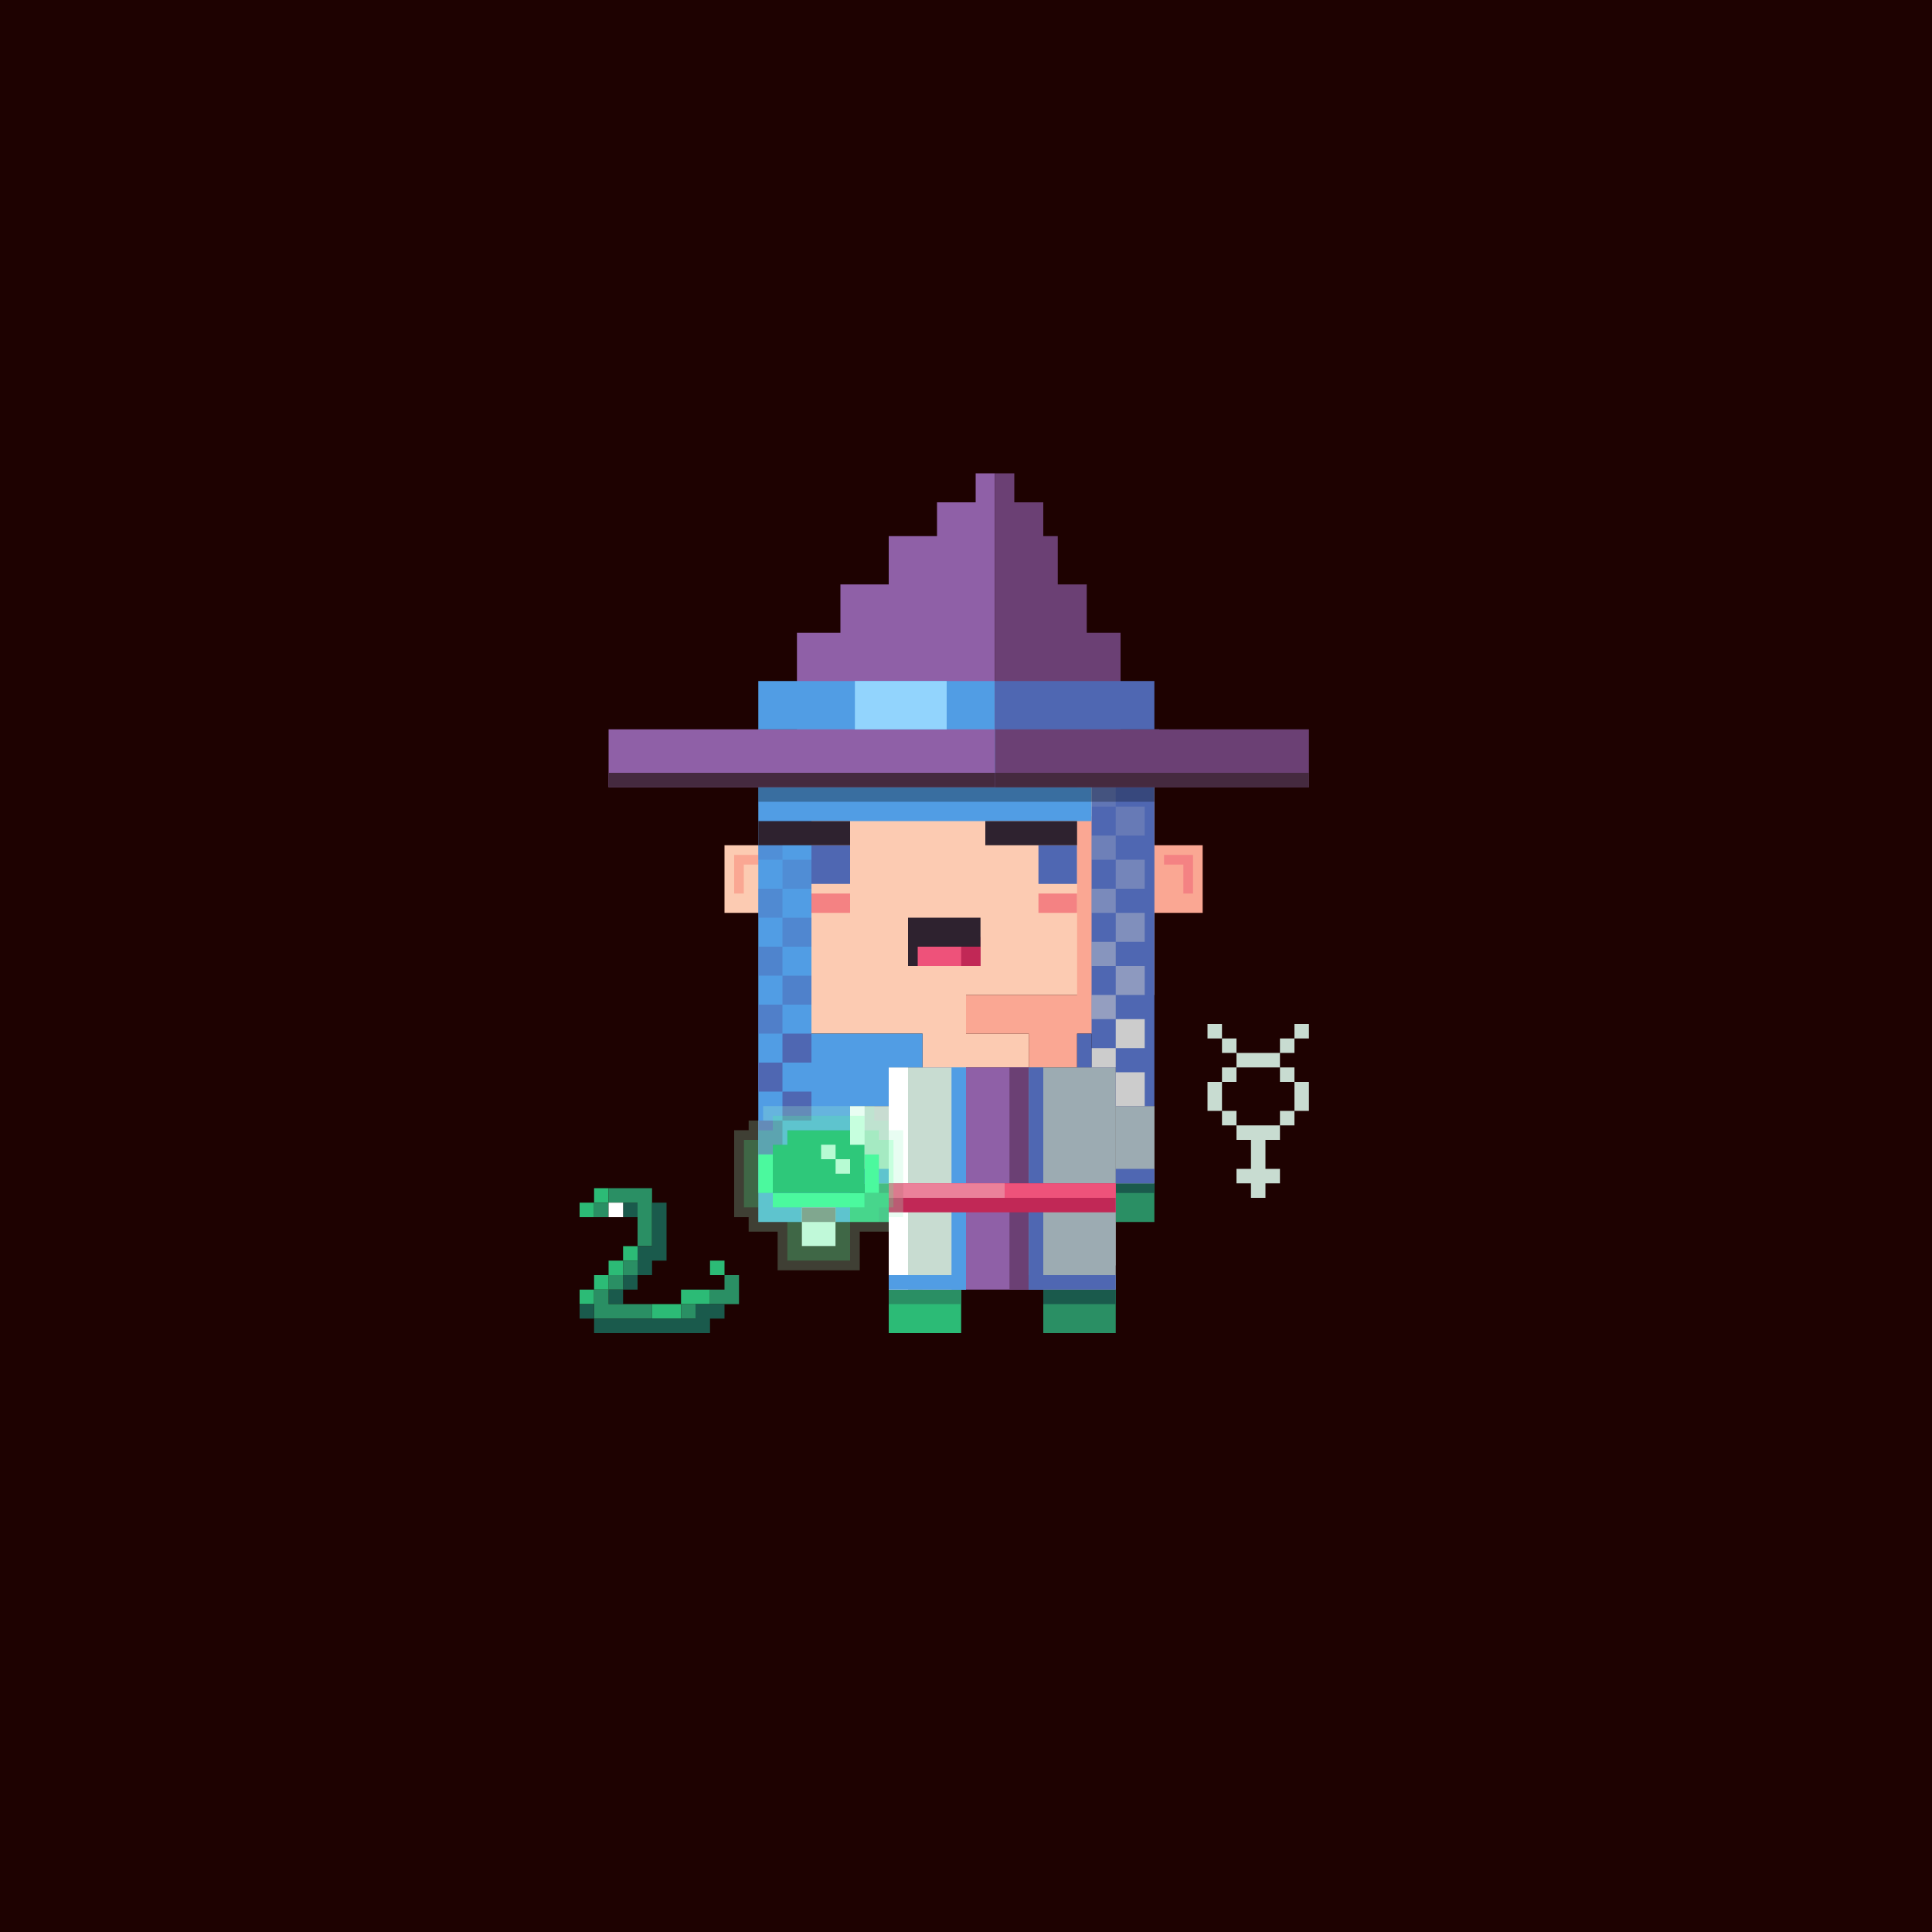 <svg xmlns="http://www.w3.org/2000/svg" viewBox="0 0 400 400"><defs><style>.cls-1{isolation:isolate;}.cls-2{fill:#1e0201;}.cls-3{fill:#fccbb2;}.cls-20,.cls-22,.cls-24,.cls-25,.cls-26,.cls-27,.cls-28,.cls-29,.cls-30,.cls-4{fill:#4f67b2;}.cls-5{fill:#ee527a;}.cls-6{fill:#f48283;}.cls-7{fill:#a0938d;}.cls-8{fill:#897974;}.cls-9{fill:#2cbb76;}.cls-10{fill:#2a8f64;}.cls-11{fill:#1a5a4c;}.cls-12{fill:#faa793;}.cls-13{fill:#8f60a7;}.cls-14{fill:#6b4074;}.cls-15{fill:#9cabb2;}.cls-16{fill:#c8dcd1;}.cls-17{fill:#fff;}.cls-18{fill:#519de4;}.cls-19,.cls-23,.cls-34{opacity:0.1;}.cls-20,.cls-31{opacity:0.15;}.cls-21,.cls-23,.cls-31,.cls-32,.cls-33,.cls-34,.cls-35,.cls-36,.cls-37,.cls-38,.cls-39,.cls-40,.cls-41,.cls-42{fill:#ccc;}.cls-21,.cls-32{opacity:0.05;}.cls-22,.cls-33{opacity:0.2;}.cls-24,.cls-35{opacity:0.35;}.cls-25,.cls-36,.cls-55{opacity:0.25;}.cls-26,.cls-38,.cls-43{opacity:0.3;}.cls-27,.cls-39{opacity:0.55;}.cls-28,.cls-37,.cls-54{opacity:0.4;}.cls-29,.cls-40{opacity:0.45;}.cls-30,.cls-42{opacity:0.5;}.cls-31,.cls-32,.cls-33,.cls-34,.cls-35,.cls-36,.cls-37,.cls-38,.cls-39,.cls-40,.cls-41,.cls-42{mix-blend-mode:multiply;}.cls-44{fill:#92d4fd;}.cls-45{fill:#452a3f;}.cls-46{fill:#2e222f;}.cls-47{fill:#c12856;}.cls-48{fill:#eb819a;}.cls-49{fill:#4bf99e;}.cls-50{fill:#2ec87a;}.cls-51{fill:#b7fbd3;}.cls-52{fill:#c0f9d9;}.cls-53{fill:#80a78f;}.cls-54{fill:#71ffae;}.cls-55{fill:#a5f8cc;}</style></defs><g class="cls-1"><g id="Layer_1" data-name="Layer 1"><rect class="cls-2" x="-11" y="-8" width="433" height="418"/><polygon class="cls-3" points="239 206 239 161 235 161 235 156 230 156 230 151 170 151 170 156 165 156 165 161 160 161 160 175 150 175 150 189 160 189 160 206 168 206 168 214 191 214 191 221 213 221 213 214 200 214 200 206 239 206"/><rect id="Left_Eye" data-name="Left Eye" class="cls-4" x="168" y="175" width="8" height="8"/><rect id="Right_Eye" data-name="Right Eye" class="cls-4" x="215" y="175" width="8" height="8"/><rect id="Mouth" class="cls-5" x="188" y="194" width="15" height="2"/><rect id="Left_Cheek" data-name="Left Cheek" class="cls-6" x="168" y="185" width="8" height="4"/><rect id="Right_Cheek" data-name="Right Cheek" class="cls-6" x="215" y="185" width="8" height="4"/><rect class="cls-7" x="184" y="221" width="7" height="41"/><rect id="Left_Arm" data-name="Left Arm" class="cls-7" x="176" y="229" width="8" height="16"/><rect id="Right_Arm" data-name="Right Arm" class="cls-8" x="231" y="229" width="8" height="16"/><rect class="cls-8" x="223" y="221" width="8" height="41"/><rect class="cls-9" x="184" y="267" width="15" height="9"/><rect id="Left_Shoe" data-name="Left Shoe" class="cls-9" x="176" y="245" width="8" height="8"/><rect id="Left_Hand" data-name="Left Hand" class="cls-10" x="231" y="245" width="8" height="8"/><rect id="Left_Hand-2" data-name="Left Hand" class="cls-11" x="231" y="245" width="8" height="2"/><rect id="Left_Hand-3" data-name="Left Hand" class="cls-10" x="176" y="245" width="8" height="2"/><rect class="cls-10" x="216" y="267" width="15" height="9"/><rect class="cls-11" x="216" y="267" width="15" height="3"/><rect class="cls-10" x="184" y="267" width="15" height="3"/><polygon class="cls-12" points="223 169 223 206 200 206 200 214 213 214 213 221 223 221 223 214 232 214 232 206 232 169 223 169"/><rect class="cls-8" x="230" y="156" width="5" height="5"/><rect class="cls-8" x="225" y="151" width="5" height="5"/><rect class="cls-8" x="202" y="245" width="3" height="2"/><rect class="cls-12" x="239" y="175" width="10" height="14"/><polygon class="cls-6" points="245 177 241 177 241 179 245 179 245 185 247 185 247 179 247 177 245 177"/><polygon class="cls-12" points="154 177 158 177 158 179 154 179 154 185 152 185 152 179 152 177 154 177"/><rect class="cls-8" x="194" y="230" width="2" height="2"/><rect class="cls-8" x="196" y="228" width="2" height="2"/><rect class="cls-8" x="192" y="225" width="2" height="2"/><rect class="cls-8" x="189" y="228" width="2" height="2"/><rect class="cls-8" x="191" y="239" width="2" height="2"/><rect class="cls-8" x="198" y="230" width="2" height="6"/><rect class="cls-8" x="200" y="231" width="1" height="4"/><rect class="cls-8" x="196" y="236" width="2" height="2"/><rect class="cls-8" x="194" y="234" width="2" height="2"/><rect class="cls-13" x="191" y="221" width="22" height="46"/><rect class="cls-14" x="209" y="221" width="4" height="46"/><polygon class="cls-15" points="223 221 221 221 213 221 213 267 221 267 223 267 231 267 231 221 223 221"/><polygon class="cls-4" points="223 264 221 264 213 264 213 267 221 267 223 267 231 267 231 264 223 264"/><rect class="cls-4" x="213" y="221" width="3" height="46"/><rect class="cls-16" x="184" y="221" width="16" height="46"/><rect class="cls-17" x="184" y="221" width="4" height="46"/><rect class="cls-18" x="184" y="264" width="16" height="3"/><rect class="cls-18" x="197" y="221" width="3" height="46"/><rect class="cls-16" x="176" y="229" width="8" height="16"/><rect class="cls-17" x="176" y="229" width="3" height="16"/><rect class="cls-15" x="231" y="229" width="8" height="16"/><rect class="cls-18" x="176" y="242" width="8" height="3"/><rect class="cls-4" x="231" y="242" width="8" height="3"/><rect class="cls-19" x="184" y="214" width="7" height="7"/><rect class="cls-19" x="168" y="214" width="16" height="15"/><rect class="cls-19" x="168" y="229" width="8" height="24"/><polygon class="cls-4" points="230 151 230 141 207 141 207 151 207 161 226 161 226 221 231 221 231 229 239 229 239 253 239 161 240 160 240 151 230 151"/><rect class="cls-20" x="157" y="162" width="5" height="5"/><rect class="cls-21" x="157" y="151" width="5" height="5"/><rect class="cls-22" x="162" y="167" width="6" height="6"/><polygon class="cls-18" points="226 163 223 163 223 161 207 161 207 151 207 141 190 141 187 141 167 141 167 151 157 151 157 161 157 253 176 253 176 229 184 229 184 221 191 221 191 214 184 214 168 214 168 170 223 170 223 170 226 170 226 163"/><rect class="cls-23" x="162" y="156" width="6" height="6"/><rect class="cls-24" x="157" y="184" width="5" height="6"/><rect class="cls-25" x="157" y="173" width="5" height="5"/><rect class="cls-26" x="162" y="178" width="6" height="6"/><rect class="cls-27" x="157" y="208" width="5" height="6"/><rect class="cls-28" x="162" y="190" width="6" height="6"/><rect class="cls-29" x="157" y="196" width="5" height="6"/><rect class="cls-4" x="162" y="214" width="6" height="6"/><rect class="cls-30" x="162" y="202" width="6" height="6"/><rect class="cls-4" x="157" y="220" width="5" height="6"/><rect class="cls-4" x="157" y="232" width="5" height="7"/><rect class="cls-4" x="162" y="226" width="6" height="6"/><rect class="cls-31" x="226" y="162" width="5" height="5"/><rect class="cls-32" x="226" y="151" width="5" height="5"/><rect class="cls-33" x="231" y="167" width="6" height="6"/><rect class="cls-34" x="231" y="156" width="6" height="6"/><rect class="cls-35" x="226" y="184" width="5" height="5"/><rect class="cls-36" x="226" y="173" width="5" height="5"/><rect class="cls-37" x="231" y="189" width="6" height="6"/><rect class="cls-38" x="231" y="178" width="6" height="6"/><rect class="cls-39" x="226" y="206" width="5" height="5"/><rect class="cls-40" x="226" y="195" width="5" height="5"/><rect class="cls-41" x="231" y="211" width="6" height="6"/><rect class="cls-42" x="231" y="200" width="6" height="6"/><rect class="cls-41" x="226" y="217" width="5" height="4"/><rect class="cls-41" x="231" y="222" width="6" height="7"/><rect class="cls-43" x="157" y="163" width="82" height="3"/><polygon class="cls-13" points="202 98 202 104 194 104 194 111 184 111 184 121 174 121 174 131 165 131 165 151 126 151 126 163 206 163 206 155 206 151 206 131 206 121 206 111 206 104 206 98 202 98"/><rect class="cls-18" x="157" y="141" width="49" height="10"/><polygon class="cls-14" points="232 151 232 131 225 131 225 121 219 121 219 111 216 111 216 104 210 104 210 98 206 98 206 104 206 111 206 121 206 131 206 151 206 155 206 163 271 163 271 151 232 151"/><rect class="cls-44" x="177" y="141" width="19" height="10"/><rect class="cls-4" x="206" y="141" width="33" height="10"/><rect class="cls-45" x="126" y="160" width="80" height="3"/><rect class="cls-45" x="206" y="160" width="65" height="3"/><rect class="cls-46" x="157" y="170" width="19" height="5"/><rect class="cls-46" x="204" y="170" width="19" height="5"/><rect class="cls-4" x="223" y="214" width="3" height="7"/><rect class="cls-47" x="184" y="245" width="47" height="6"/><rect class="cls-5" x="184" y="245" width="47" height="3"/><rect class="cls-48" x="187" y="245" width="21" height="3"/><rect class="cls-46" x="188" y="190" width="15" height="10"/><rect class="cls-5" x="190" y="196" width="13" height="4"/><rect class="cls-47" x="199" y="196" width="4" height="4"/><rect class="cls-16" x="250" y="212" width="3" height="3"/><rect class="cls-16" x="253" y="215" width="3" height="3"/><polygon class="cls-16" points="262 218 259 218 256 218 256 221 259 221 262 221 265 221 265 218 262 218"/><polygon class="cls-16" points="259 233 256 233 256 236 259 236 259 239 259 242 256 242 256 245 259 245 259 248 262 248 262 245 265 245 265 242 262 242 262 239 262 236 265 236 265 233 262 233 259 233"/><rect class="cls-16" x="265" y="215" width="3" height="3"/><rect class="cls-16" x="253" y="221" width="3" height="3"/><rect class="cls-16" x="265" y="221" width="3" height="3"/><rect class="cls-16" x="253" y="230" width="3" height="3"/><rect class="cls-16" x="265" y="230" width="3" height="3"/><rect class="cls-16" x="268" y="212" width="3" height="3"/><polygon class="cls-16" points="253 224 250 224 250 227 250 230 253 230 253 227 253 224"/><polygon class="cls-16" points="268 230 271 230 271 227 271 224 268 224 268 227 268 230"/><rect class="cls-49" x="157" y="239" width="3" height="8"/><rect class="cls-49" x="179" y="239" width="3" height="8"/><rect class="cls-49" x="160" y="247" width="19" height="3"/><polygon class="cls-50" points="176 237 176 234 163 234 163 237 160 237 160 247 179 247 179 237 176 237"/><rect class="cls-51" x="170" y="237" width="3" height="3"/><rect class="cls-51" x="173" y="240" width="3" height="3"/><rect class="cls-52" x="166" y="250" width="7" height="8"/><rect class="cls-53" x="166" y="250" width="7" height="3"/><path class="cls-54" d="M182,236v-2h-3v-3H160v3h-3v2h-3v14h3v3h6v8h13v-8h6v-3h3V236Zm0,11h-3v3h-6v8h-7v-8h-6v-3h-3v-8h3v-2h3v-3h13v3h3v2h3Z"/><path class="cls-55" d="M184,234v-2h-3v-3H158v3h-3v2h-3v18h3v3h6v8h17v-8h6v-3h3V234Zm1,16h-3v3h-6v8H163v-8h-6v-3h-3V236h3v-2h3v-3h19v3h3v2h3Z"/><rect class="cls-9" x="120" y="249" width="3" height="3"/><rect class="cls-9" x="129" y="258" width="3" height="3"/><rect class="cls-9" x="123" y="246" width="3" height="3"/><rect class="cls-10" x="123" y="249" width="3" height="3"/><rect class="cls-11" x="129" y="249" width="3" height="3"/><polygon class="cls-10" points="132 246 129 246 126 246 126 249 129 249 132 249 132 252 132 255 132 258 135 258 135 255 135 252 135 249 135 246 132 246"/><rect class="cls-10" x="129" y="261" width="3" height="3"/><polygon class="cls-11" points="135 249 135 252 135 255 135 258 132 258 132 261 132 264 135 264 135 261 138 261 138 258 138 255 138 252 138 249 135 249"/><rect class="cls-11" x="129" y="264" width="3" height="3"/><rect class="cls-9" x="126" y="261" width="3" height="3"/><rect class="cls-10" x="126" y="264" width="3" height="3"/><rect class="cls-11" x="126" y="267" width="3" height="3"/><rect class="cls-9" x="123" y="264" width="3" height="3"/><rect class="cls-9" x="120" y="267" width="3" height="3"/><polygon class="cls-10" points="132 270 129 270 126 270 126 267 123 267 123 270 123 273 126 273 129 273 132 273 135 273 135 270 132 270"/><polygon class="cls-9" points="138 270 135 270 135 273 138 273 141 273 141 270 138 270"/><rect class="cls-10" x="141" y="270" width="3" height="3"/><polygon class="cls-9" points="144 267 141 267 141 270 144 270 147 270 147 267 144 267"/><polygon class="cls-10" points="150 264 150 267 147 267 147 270 150 270 153 270 153 267 153 264 150 264"/><rect class="cls-9" x="147" y="261" width="3" height="3"/><polygon class="cls-11" points="147 270 144 270 144 273 132 273 129 273 126 273 123 273 123 276 126 276 129 276 132 276 147 276 147 273 150 273 150 270 147 270"/><rect class="cls-11" x="120" y="270" width="3" height="3"/><rect class="cls-17" x="126" y="249" width="3" height="3"/></g></g></svg>